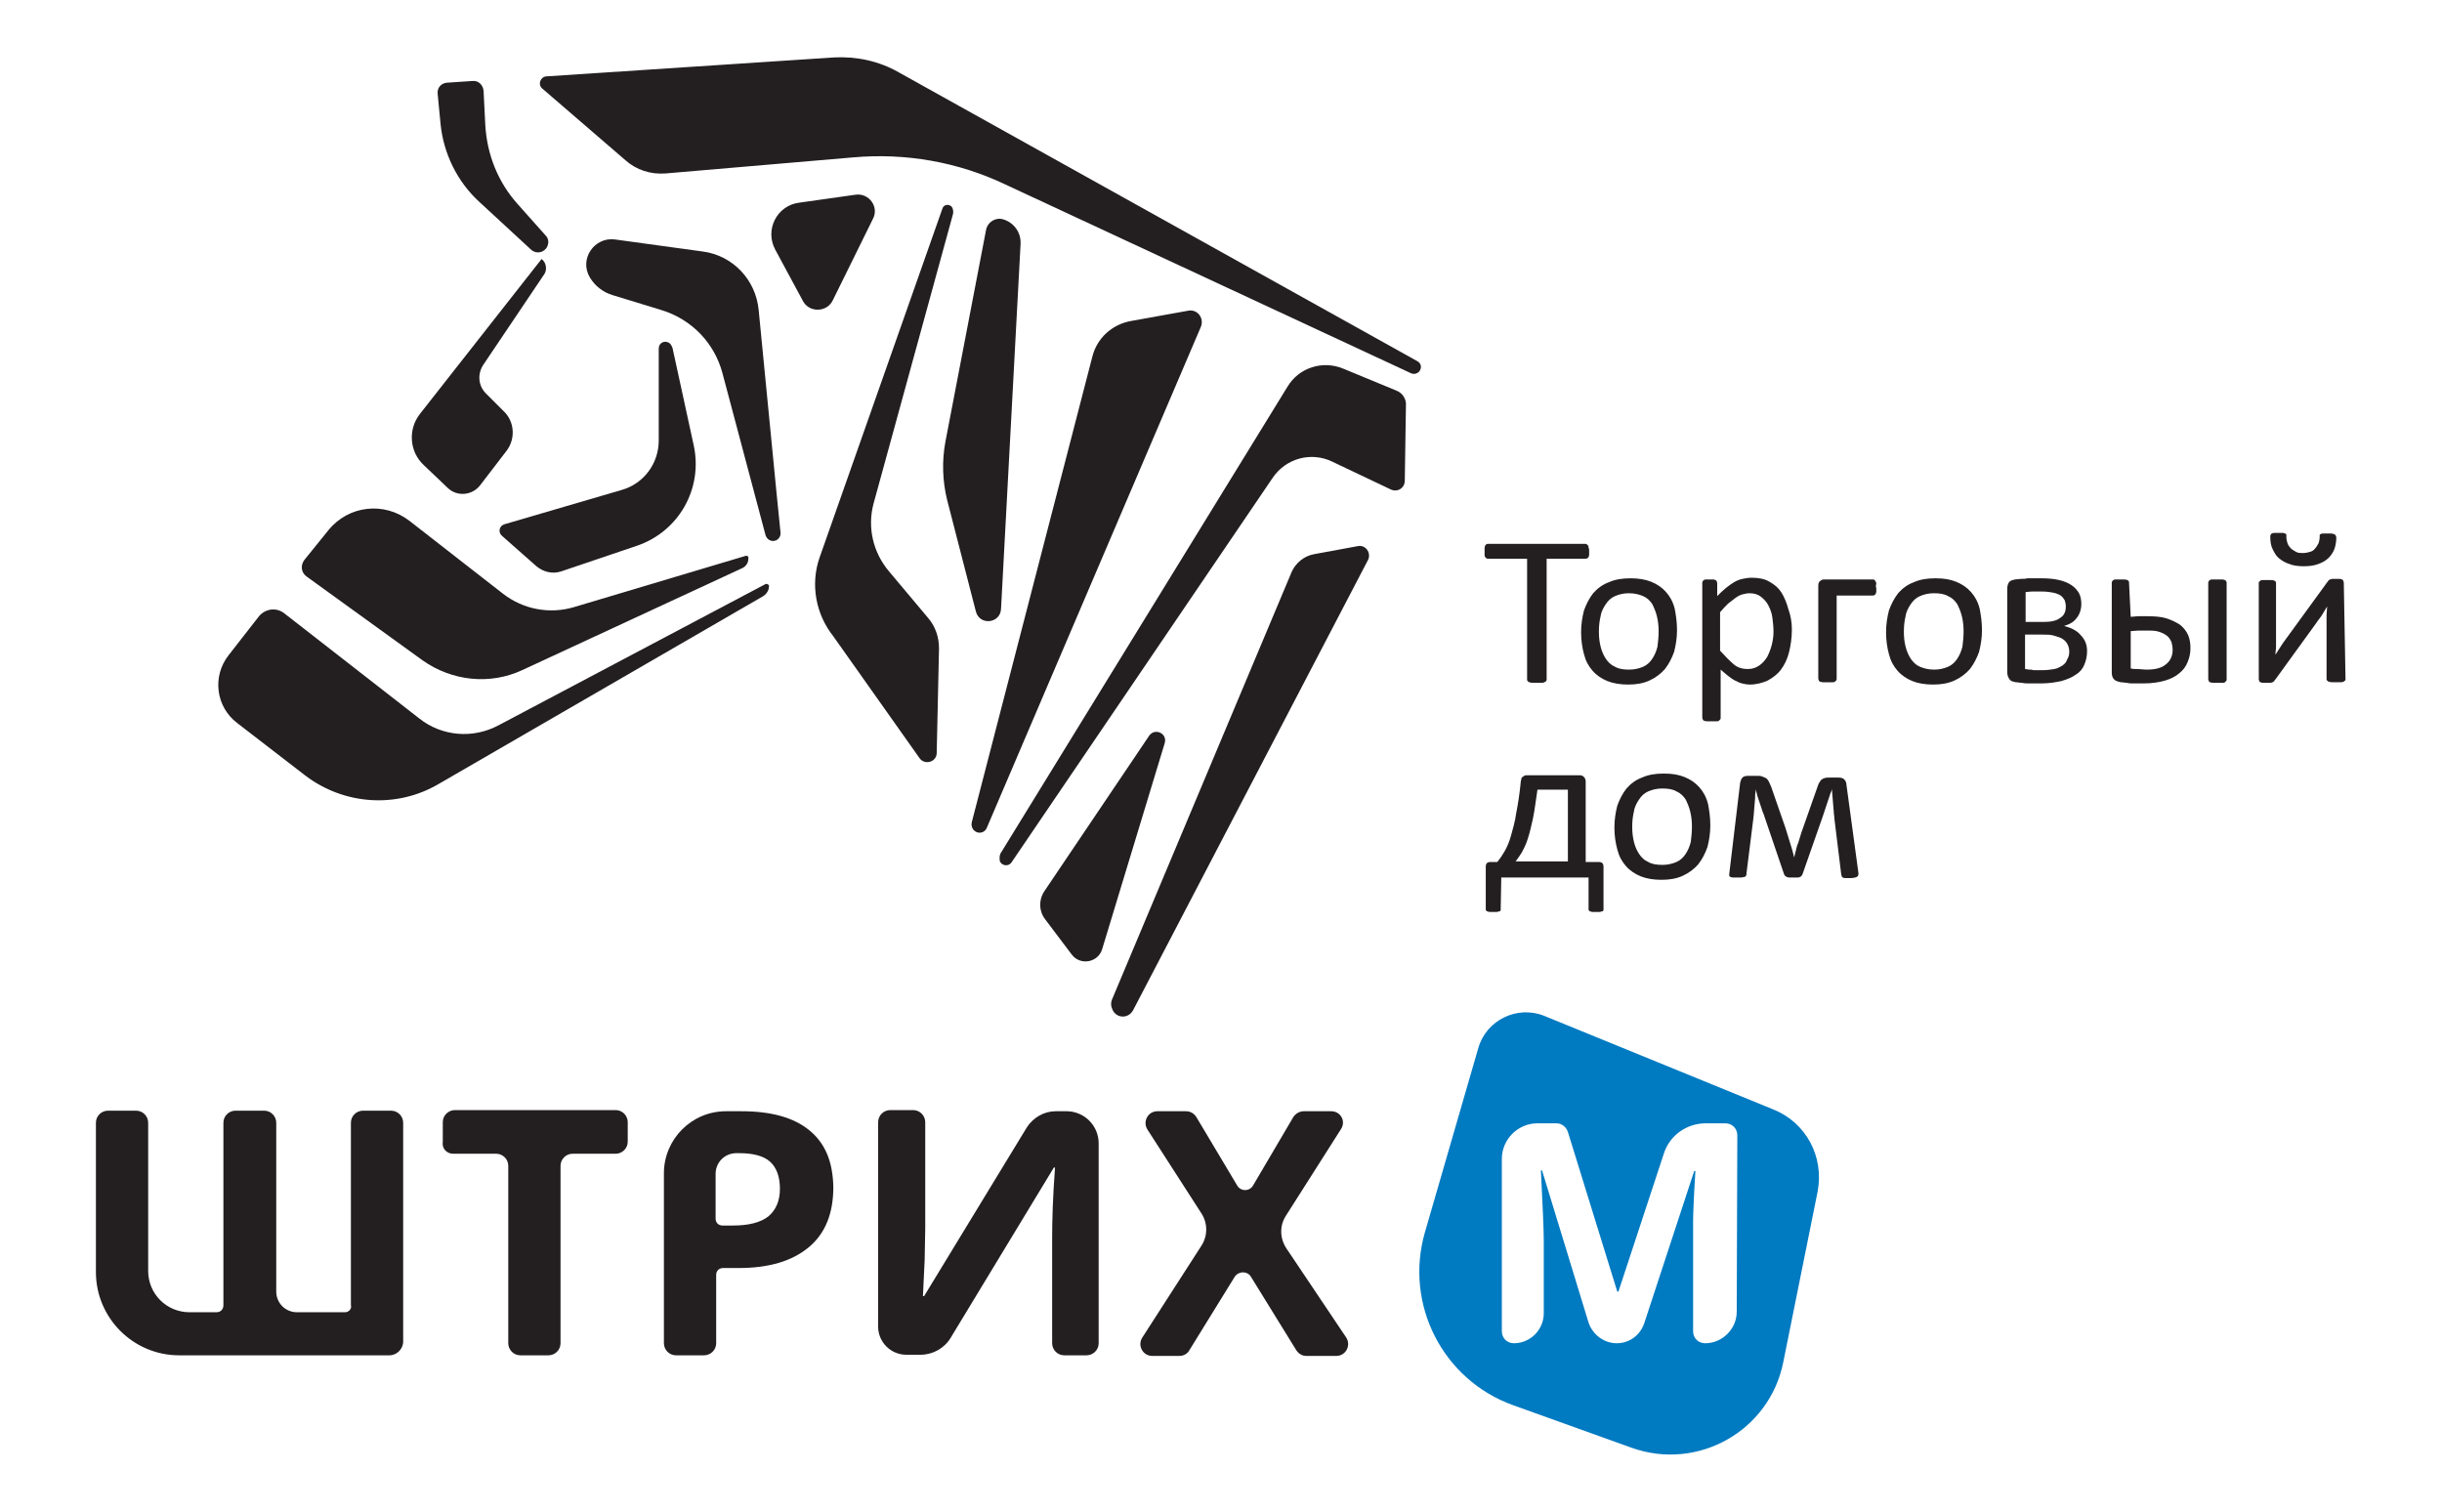 <?xml version="1.0" encoding="UTF-8"?> <!-- Generator: Adobe Illustrator 26.2.1, SVG Export Plug-In . SVG Version: 6.00 Build 0) --> <svg xmlns="http://www.w3.org/2000/svg" xmlns:xlink="http://www.w3.org/1999/xlink" id="a" x="0px" y="0px" viewBox="0 0 425.2 263.2" style="enable-background:new 0 0 425.2 263.2;" xml:space="preserve"> <style type="text/css"> .st0{fill:#231F20;} .st1{fill-rule:evenodd;clip-rule:evenodd;fill:#231F20;} .st2{fill:#007AC1;} .st3{fill:none;} </style> <g> <path class="st0" d="M60.1,228.5h-8.4c-2,0-3.6-1.6-3.6-3.6v-29.4c0-1.1-0.9-2.1-2.1-2.1h-5c-1.1,0-2.1,0.9-2.1,2.1v31.8 c0,0.7-0.5,1.2-1.2,1.2H33c-4,0-7.2-3.2-7.2-7.2v-25.8c0-1.1-0.9-2.1-2.1-2.1h-4.9c-1.1,0-2.1,0.9-2.1,2.1v26 c0,8,6.5,14.5,14.5,14.5h36.6c1.3,0,2.4-1.1,2.4-2.4v-38.1c0-1.1-0.9-2.1-2.1-2.1h-4.9c-1.1,0-2.1,0.9-2.1,2.1v31.8 C61.3,227.9,60.7,228.5,60.1,228.5L60.1,228.5z"></path> <path class="st0" d="M78.9,200.9h7.5c1.1,0,2.1,0.9,2.1,2.1v30.9c0,1.1,0.9,2.1,2.1,2.1h4.9c1.1,0,2.1-0.9,2.1-2.1V203 c0-1.1,0.9-2.1,2.1-2.1h7.5c1.1,0,2.1-0.9,2.1-2.1v-3.4c0-1.1-0.9-2.1-2.1-2.1h-28c-1.1,0-2.1,0.9-2.1,2.1v3.4 C76.9,200,77.8,200.9,78.9,200.9L78.9,200.9z"></path> <path class="st0" d="M140.9,196.8c-2.7-2.2-6.6-3.3-11.8-3.3h-2.7c-6,0-10.8,4.9-10.8,10.8v29.6c0,1.1,0.9,2.1,2.1,2.1h4.9 c1.1,0,2.1-0.9,2.1-2.1V222c0-0.7,0.5-1.2,1.2-1.2h2.7c5.3,0,9.3-1.2,12.2-3.6c2.9-2.4,4.3-5.9,4.3-10.5 C145,202.1,143.6,199,140.9,196.8L140.9,196.8z M133.8,211.8c-1.4,1.1-3.5,1.6-6.2,1.6h-1.8c-0.7,0-1.2-0.5-1.2-1.2v-7.8 c0-2,1.6-3.6,3.6-3.6h0.5c2.5,0,4.3,0.5,5.4,1.5c1.1,1,1.7,2.6,1.7,4.7S135.1,210.7,133.8,211.8L133.8,211.8z"></path> <path class="st0" d="M160.9,225.7h-0.2l0.3-6.3l0.1-5.5v-18.5c0-1.1-0.9-2.1-2.1-2.1h-4c-1.1,0-2.1,0.9-2.1,2.1V231 c0,2.7,2.2,4.9,4.9,4.9h2.5c2.1,0,4.1-1.1,5.2-2.9l18-29.7h0.2c-0.4,5.4-0.5,9.4-0.5,12.2v18.4c0,1.1,0.9,2.1,2.1,2.1h3.9 c1.1,0,2.1-0.9,2.1-2.1v-34.8c0-3.1-2.5-5.6-5.6-5.6h-1.9c-2,0-3.9,1.1-5,2.8L160.9,225.7L160.9,225.7z"></path> <path class="st0" d="M223.9,211.7l9.6-15.1c0.9-1.4-0.1-3.1-1.7-3.1h-4.8c-0.7,0-1.4,0.4-1.8,1l-7,11.9c-0.6,1.1-2.2,1.1-2.8,0 l-7.1-11.9c-0.4-0.6-1-1-1.8-1h-5c-1.6,0-2.6,1.8-1.7,3.2l9.4,14.6c1.1,1.7,1.1,3.9,0,5.6l-10.3,16c-0.9,1.4,0.1,3.2,1.7,3.2h4.8 c0.7,0,1.4-0.4,1.7-1l7.9-12.8c0.7-1,2.2-1,2.8,0l7.9,12.8c0.4,0.6,1,1,1.7,1h5.3c1.6,0,2.6-1.8,1.7-3.2l-10.4-15.5 C222.8,215.6,222.8,213.4,223.9,211.7L223.9,211.7z"></path> <g> <path class="st1" d="M133.3,101.7l-46.5,24.6c-4.5,2.4-9.9,1.9-13.8-1.2l-23.5-18.3c-1.4-1.1-3.3-0.8-4.4,0.5l-5.3,6.8 c-2.9,3.7-2.2,9,1.5,11.8l11.8,9.1c6.8,5.2,16,5.8,23.3,1.5l56.5-32.7c0.6-0.4,1-1,1-1.8l0,0C133.9,101.8,133.5,101.6,133.3,101.7 L133.3,101.7z"></path> <path class="st1" d="M129.8,96.8l-29.8,8.9c-4.3,1.3-8.9,0.4-12.4-2.3L71.3,90.7c-4.4-3.4-10.6-2.7-14.1,1.6L53,97.5 c-0.7,0.9-0.6,2.2,0.4,2.9L73.6,115c5.1,3.6,11.7,4.3,17.3,1.7l38.4-17.8c0.6-0.3,1-0.9,1-1.6l0,0 C130.4,96.9,130.1,96.7,129.8,96.8L129.8,96.8z"></path> <path class="st1" d="M116.3,59.6L116.3,59.6c-0.8-0.3-1.6,0.2-1.6,1.1v16c0,4-2.6,7.5-6.4,8.6l-20.5,6c-0.9,0.3-1.1,1.4-0.4,2 l6,5.3c1.2,1,2.8,1.4,4.3,0.9l13.3-4.5c7.2-2.5,11.4-9.9,9.8-17.4l-3.7-17C116.9,60,116.6,59.7,116.3,59.6L116.3,59.6z"></path> <path class="st1" d="M94.3,45.1L94.3,45.1l-21.2,27c-2.1,2.7-1.8,6.6,0.7,8.9l4.2,4c1.6,1.5,4.2,1.3,5.6-0.5l4.6-6 c1.6-2.1,1.4-5.1-0.5-6.9l-3.1-3.1c-1.3-1.3-1.5-3.3-0.5-4.9l10.7-15.9C95.3,46.9,95.1,45.7,94.3,45.1L94.3,45.1z"></path> <path class="st1" d="M145.2,10l-50.1,3.3c-1,0.1-1.5,1.4-0.7,2.1l14.5,12.5c1.9,1.7,4.4,2.5,7,2.3l32.7-2.8 c9.1-0.8,18.2,0.8,26.4,4.7l70.7,32.9c0.5,0.2,1,0.1,1.4-0.3l0,0c0.5-0.6,0.4-1.4-0.3-1.8l-90.3-50.3C153,10.6,149.1,9.8,145.2,10 L145.2,10z"></path> <path class="st1" d="M152.1,87.7l13.8-50.3c0.1-0.3,0.1-0.7,0-1l0,0c-0.2-0.9-1.5-1-1.8-0.1l-21.4,60.8c-1.6,4.6-0.7,9.8,2.4,13.7 l15,21.2c0.9,1.3,3,0.7,3-0.9l0.4-18.2c0-1.9-0.6-3.8-1.9-5.3l-6.8-8.1C152,96.2,151,91.8,152.1,87.7L152.1,87.7z"></path> <path class="st1" d="M122.4,43.8l-15.3-2.1c-3.6-0.5-6.3,3.4-4.4,6.6l0,0c0.9,1.5,2.3,2.6,4,3.1l8.5,2.6c5.2,1.6,9.2,5.7,10.6,11 l7.5,28.2c0.2,0.6,0.7,1,1.3,1h0c0.8,0,1.4-0.7,1.3-1.5c-0.6-5.7-2.6-26.6-3.8-38.7C131.6,48.7,127.6,44.5,122.4,43.8L122.4,43.8z "></path> <path class="st1" d="M77.8,14.4l4.5-0.3c1-0.1,1.8,0.7,1.9,1.7l0.3,6c0.3,5.1,2.2,9.9,5.6,13.7L95,41c0.5,0.5,0.6,1.2,0.3,1.9l0,0 c-0.5,1.1-1.9,1.4-2.8,0.6l-9.1-8.4c-3.8-3.5-6.2-8.4-6.7-13.6l-0.5-5.2C76.1,15.3,76.8,14.5,77.8,14.4L77.8,14.4z"></path> <path class="st1" d="M139.1,35.3l9.9-1.4c2.3-0.3,4.1,2.1,3,4.2l-7,14.2c-1,2.1-4.1,2.2-5.2,0.1l-4.8-8.9 C133.1,40,135.3,35.8,139.1,35.3L139.1,35.3z"></path> <path class="st1" d="M174.4,148.3l49.8-81c2-3.3,6.1-4.6,9.7-3.1l9.2,3.8c1.1,0.4,1.8,1.5,1.7,2.6l-0.2,13.1 c0,1.3-1.3,2.1-2.5,1.5l-10.1-4.8c-3.7-1.8-8.1-0.6-10.4,2.8l-45.5,67c-0.5,0.7-1.6,0.6-2-0.2l0,0 C174,149.5,174,148.8,174.4,148.3L174.4,148.3z"></path> <path class="st1" d="M169.5,144.5L169.5,144.5c-0.3-0.4-0.4-0.8-0.3-1.3l21-81.1c0.8-3.2,3.4-5.6,6.7-6.2l10-1.8 c1.6-0.3,2.8,1.3,2.2,2.8l-37.3,87.3C171.4,145.1,170.2,145.3,169.5,144.5L169.5,144.5z"></path> <path class="st1" d="M169.9,106.4l-5-19.4c-0.8-3.3-0.9-6.7-0.3-10l7.1-37c0.3-1.4,1.7-2.2,3-1.8l0,0c1.9,0.6,3.1,2.3,3,4.3 l-3.4,63.5C174.2,108.6,170.5,109,169.9,106.4z"></path> <path class="st1" d="M197.3,175.9l40.9-78.4c0.6-1.2-0.4-2.7-1.8-2.4l-7.6,1.4c-1.7,0.3-3.2,1.5-3.9,3.1l-31.3,74.5 c-0.2,0.5-0.2,1.1,0.1,1.7l0,0C194.4,177.4,196.5,177.4,197.3,175.9z"></path> <path class="st1" d="M182,160.1l4.6,6.1c1.5,2,4.6,1.4,5.3-0.9l10.9-35.9c0.5-1.7-1.7-2.7-2.7-1.3l-18.2,27 C180.8,156.7,180.9,158.7,182,160.1L182,160.1z"></path> </g> <g> <path class="st0" d="M276.7,96c0,0.2,0,0.4,0,0.6c0,0.2-0.1,0.3-0.1,0.4c-0.1,0.1-0.1,0.2-0.2,0.2s-0.2,0.1-0.3,0.1h-6.8v21 c0,0.1,0,0.2-0.1,0.3c-0.1,0.1-0.1,0.1-0.3,0.2s-0.3,0.1-0.5,0.1c-0.2,0-0.5,0-0.8,0s-0.6,0-0.8,0s-0.4-0.1-0.5-0.1 s-0.2-0.1-0.3-0.2c-0.1-0.1-0.1-0.2-0.1-0.3v-21h-6.8c-0.1,0-0.2,0-0.3-0.1c-0.1-0.1-0.1-0.1-0.2-0.2c-0.1-0.1-0.1-0.2-0.1-0.4 c0-0.2,0-0.4,0-0.6s0-0.4,0-0.6c0-0.2,0.1-0.3,0.1-0.4c0.1-0.1,0.1-0.2,0.2-0.2c0.1-0.1,0.2-0.1,0.3-0.1H276c0.1,0,0.2,0,0.3,0.1 c0.1,0.1,0.2,0.1,0.2,0.2c0.1,0.1,0.1,0.3,0.1,0.4C276.7,95.5,276.7,95.7,276.7,96z"></path> <path class="st0" d="M292,109.7c0,1.4-0.2,2.6-0.5,3.8c-0.4,1.1-0.9,2.1-1.6,3c-0.7,0.8-1.6,1.5-2.7,2c-1.1,0.5-2.3,0.7-3.7,0.7 c-1.4,0-2.6-0.2-3.6-0.6c-1-0.4-1.9-1-2.6-1.8s-1.2-1.7-1.5-2.9c-0.3-1.1-0.5-2.4-0.5-3.8s0.2-2.6,0.5-3.8c0.4-1.1,0.9-2.1,1.6-3 c0.7-0.8,1.6-1.5,2.7-1.9c1.1-0.5,2.3-0.7,3.8-0.7c1.4,0,2.6,0.2,3.6,0.6c1,0.4,1.9,1,2.6,1.8c0.7,0.8,1.2,1.7,1.5,2.9 C291.8,107,292,108.3,292,109.7z M288.8,109.9c0-0.9-0.1-1.8-0.3-2.6c-0.2-0.8-0.5-1.5-0.8-2.1c-0.4-0.6-0.9-1.1-1.6-1.4 s-1.5-0.5-2.5-0.5c-0.9,0-1.7,0.2-2.4,0.5c-0.7,0.3-1.2,0.8-1.6,1.4c-0.4,0.6-0.8,1.3-0.9,2.1c-0.2,0.8-0.3,1.7-0.3,2.7 s0.1,1.8,0.3,2.6c0.2,0.8,0.5,1.5,0.9,2.1c0.4,0.6,0.9,1.1,1.6,1.4c0.7,0.4,1.5,0.5,2.5,0.5c0.9,0,1.7-0.2,2.4-0.5 c0.7-0.3,1.2-0.8,1.6-1.4c0.4-0.6,0.7-1.3,0.9-2.1C288.7,111.8,288.8,110.9,288.8,109.9L288.8,109.9z"></path> <path class="st0" d="M312,109.6c0,1.5-0.2,2.8-0.5,4c-0.3,1.2-0.8,2.2-1.4,3c-0.6,0.8-1.4,1.4-2.3,1.9c-0.9,0.4-2,0.7-3.1,0.7 c-0.5,0-1-0.1-1.4-0.2c-0.4-0.1-0.8-0.3-1.2-0.5c-0.4-0.2-0.8-0.5-1.2-0.8c-0.4-0.3-0.8-0.7-1.3-1.1v8.4c0,0.1,0,0.2-0.1,0.3 c-0.1,0.1-0.1,0.1-0.2,0.2c-0.1,0.1-0.3,0.1-0.5,0.1c-0.2,0-0.5,0-0.8,0c-0.3,0-0.6,0-0.8,0c-0.2,0-0.4-0.1-0.5-0.1 c-0.1-0.1-0.2-0.1-0.2-0.2c0-0.1-0.1-0.2-0.1-0.3v-23.5c0-0.1,0-0.2,0.1-0.3c0-0.1,0.1-0.1,0.2-0.2c0.1-0.1,0.3-0.1,0.4-0.1 c0.2,0,0.4,0,0.6,0s0.5,0,0.6,0c0.2,0,0.3,0.1,0.4,0.1c0.1,0.1,0.2,0.1,0.2,0.2c0,0.1,0.1,0.2,0.1,0.3v2.3c0.5-0.5,1-1,1.5-1.4 c0.5-0.4,0.9-0.7,1.4-1c0.5-0.3,1-0.5,1.5-0.6c0.5-0.1,1-0.2,1.6-0.2c1.2,0,2.3,0.2,3.1,0.7c0.9,0.5,1.6,1.1,2.1,1.9 c0.5,0.8,0.9,1.8,1.2,2.9C311.8,107.2,312,108.4,312,109.6L312,109.6z M308.8,110c0-0.9-0.1-1.7-0.2-2.5c-0.1-0.8-0.4-1.5-0.7-2.1 c-0.3-0.6-0.8-1.1-1.3-1.5c-0.5-0.4-1.2-0.6-2-0.6c-0.4,0-0.8,0.1-1.2,0.2c-0.4,0.1-0.8,0.3-1.2,0.6c-0.4,0.3-0.8,0.6-1.3,1 c-0.4,0.4-0.9,0.9-1.4,1.5v6.7c0.9,1,1.7,1.8,2.4,2.4s1.6,0.8,2.4,0.8c0.8,0,1.4-0.2,2-0.6c0.6-0.4,1-0.9,1.4-1.5 c0.3-0.6,0.6-1.3,0.8-2.1C308.7,111.5,308.8,110.8,308.8,110L308.8,110z"></path> <path class="st0" d="M326.7,102.4c0,0.3,0,0.5,0,0.6c0,0.2-0.1,0.3-0.1,0.4c-0.1,0.1-0.1,0.2-0.2,0.2c-0.1,0.1-0.2,0.1-0.3,0.1 h-6.3v14.5c0,0.1,0,0.2-0.1,0.3c-0.1,0.1-0.1,0.1-0.2,0.2c-0.1,0.1-0.3,0.1-0.5,0.1s-0.5,0-0.8,0s-0.6,0-0.8,0 c-0.2,0-0.4-0.1-0.5-0.1c-0.1-0.1-0.2-0.1-0.2-0.2c0-0.1-0.1-0.2-0.1-0.3v-16.2c0-0.4,0.1-0.7,0.3-0.8c0.2-0.2,0.4-0.3,0.7-0.3 h8.5c0.1,0,0.2,0,0.3,0.1s0.1,0.1,0.2,0.3c0.1,0.1,0.1,0.3,0.1,0.4C326.6,101.9,326.6,102.1,326.7,102.4L326.7,102.4z"></path> <path class="st0" d="M345.1,109.7c0,1.4-0.2,2.6-0.5,3.8c-0.4,1.1-0.9,2.1-1.6,3c-0.7,0.8-1.6,1.5-2.7,2c-1.1,0.5-2.3,0.7-3.7,0.7 s-2.6-0.2-3.6-0.6c-1-0.4-1.9-1-2.6-1.8c-0.7-0.8-1.2-1.7-1.5-2.9c-0.3-1.1-0.5-2.4-0.5-3.8s0.2-2.6,0.5-3.8 c0.4-1.1,0.9-2.1,1.6-3c0.7-0.8,1.6-1.5,2.7-1.9c1.1-0.5,2.3-0.7,3.8-0.7s2.6,0.2,3.6,0.6c1,0.4,1.9,1,2.6,1.8 c0.7,0.8,1.2,1.7,1.5,2.9C344.9,107,345.1,108.3,345.1,109.7z M341.9,109.9c0-0.9-0.1-1.8-0.3-2.6c-0.2-0.8-0.5-1.5-0.8-2.1 c-0.4-0.6-0.9-1.1-1.6-1.4c-0.7-0.4-1.5-0.5-2.5-0.5c-0.9,0-1.7,0.2-2.4,0.5c-0.7,0.3-1.2,0.8-1.6,1.4c-0.4,0.6-0.8,1.3-0.9,2.1 c-0.2,0.8-0.3,1.7-0.3,2.7s0.1,1.8,0.3,2.6s0.5,1.5,0.9,2.1s0.9,1.1,1.6,1.4s1.5,0.5,2.5,0.5c0.9,0,1.7-0.2,2.4-0.5 c0.7-0.3,1.2-0.8,1.6-1.4c0.4-0.6,0.7-1.3,0.9-2.1C341.8,111.8,341.9,110.9,341.9,109.9L341.9,109.9z"></path> <path class="st0" d="M363.4,113.4c0,0.9-0.2,1.7-0.5,2.4c-0.3,0.7-0.8,1.3-1.5,1.7c-0.7,0.5-1.5,0.8-2.5,1.1 c-1,0.2-2.1,0.4-3.4,0.4c-0.4,0-0.8,0-1.2,0s-0.8,0-1.1,0c-0.4,0-0.7,0-1.1-0.1c-0.4,0-0.7-0.1-1.1-0.1c-0.5-0.1-0.9-0.2-1.1-0.5 s-0.4-0.7-0.4-1.2v-14.5c0-0.5,0.1-0.9,0.3-1.2c0.2-0.3,0.6-0.4,1.1-0.5c0.3,0,0.7-0.1,1-0.1c0.4,0,0.8,0,1.1-0.1 c0.4,0,0.8,0,1.2,0c0.4,0,0.8,0,1.2,0c1.2,0,2.3,0.1,3.1,0.3c0.9,0.2,1.6,0.5,2.2,0.9c0.6,0.4,1,0.9,1.3,1.4 c0.3,0.6,0.4,1.2,0.4,1.9c0,0.9-0.3,1.8-0.8,2.4c-0.5,0.7-1.2,1.1-2.2,1.4c1.2,0.3,2.2,0.8,2.8,1.5 C363.1,111.4,363.4,112.3,363.4,113.4L363.4,113.4z M359.7,105.6c0-0.4-0.1-0.8-0.2-1.1c-0.2-0.3-0.4-0.6-0.7-0.8 s-0.8-0.4-1.3-0.5c-0.5-0.1-1.2-0.2-2-0.2c-0.6,0-1.1,0-1.6,0c-0.5,0-0.9,0.1-1.2,0.1v5.2h3.1c1.3,0,2.3-0.2,2.9-0.7 C359.4,107.2,359.7,106.5,359.7,105.6L359.7,105.6z M360.3,113.5c0-0.5-0.1-0.9-0.3-1.3c-0.2-0.4-0.5-0.7-0.8-0.9 c-0.4-0.3-0.9-0.4-1.5-0.6s-1.3-0.2-2.1-0.2h-3v6c0.2,0,0.5,0.1,0.7,0.1c0.3,0,0.5,0,0.8,0.1c0.3,0,0.5,0,0.8,0c0.3,0,0.5,0,0.7,0 c0.8,0,1.5-0.1,2.1-0.2c0.6-0.1,1-0.4,1.4-0.6c0.4-0.3,0.7-0.6,0.8-1C360.2,114.4,360.3,114,360.3,113.5L360.3,113.5z"></path> <path class="st0" d="M371,107.4c0.5,0,0.9-0.1,1.4-0.1c0.5,0,1,0,1.5,0c1.3,0,2.5,0.1,3.4,0.4c0.9,0.3,1.7,0.7,2.3,1.1 c0.6,0.5,1.1,1.1,1.4,1.8c0.3,0.7,0.4,1.5,0.4,2.3c0,0.9-0.2,1.7-0.5,2.4c-0.3,0.8-0.8,1.4-1.4,1.9c-0.7,0.6-1.5,1-2.5,1.3 c-1,0.3-2.3,0.5-3.7,0.5c-0.3,0-0.7,0-1,0c-0.3,0-0.7,0-1,0c-0.3,0-0.6,0-1-0.1c-0.3,0-0.6-0.1-1-0.1c-0.5-0.1-0.9-0.2-1.2-0.5 c-0.3-0.3-0.4-0.7-0.4-1.2v-15.6c0-0.1,0-0.2,0.1-0.3c0-0.1,0.1-0.1,0.2-0.2c0.1-0.1,0.3-0.1,0.5-0.1s0.4,0,0.7,0 c0.6,0,1,0,1.2,0.1c0.2,0.1,0.3,0.2,0.3,0.4L371,107.4L371,107.4z M378.3,113.2c0-0.5-0.1-1-0.2-1.4c-0.2-0.4-0.4-0.8-0.8-1.1 c-0.4-0.3-0.8-0.5-1.4-0.7c-0.6-0.2-1.3-0.2-2.2-0.2c-0.5,0-1,0-1.4,0c-0.4,0-0.9,0.1-1.3,0.1v6.5c0.4,0.1,0.9,0.1,1.3,0.1 c0.4,0,0.9,0.1,1.5,0.1c1.5,0,2.6-0.3,3.3-0.9C377.9,115.1,378.3,114.2,378.3,113.2L378.3,113.2z M387.7,118.3 c0,0.1,0,0.2-0.1,0.3c-0.1,0.1-0.1,0.1-0.2,0.2c-0.1,0.1-0.3,0.1-0.5,0.1c-0.2,0-0.5,0-0.8,0s-0.6,0-0.8,0c-0.2,0-0.4-0.1-0.5-0.1 c-0.1-0.1-0.2-0.1-0.2-0.2c0-0.1-0.1-0.2-0.1-0.3v-16.8c0-0.1,0-0.2,0.1-0.3c0-0.1,0.1-0.1,0.2-0.2c0.1-0.1,0.3-0.1,0.5-0.1 c0.2,0,0.5,0,0.8,0s0.6,0,0.8,0c0.2,0,0.4,0.1,0.5,0.1c0.1,0.1,0.2,0.1,0.2,0.2c0.1,0.1,0.1,0.2,0.1,0.3V118.3z"></path> <path class="st0" d="M408.4,118.3c0,0.1,0,0.2-0.1,0.2c-0.1,0.1-0.1,0.1-0.2,0.2c-0.1,0-0.3,0.1-0.5,0.1c-0.2,0-0.5,0-0.8,0 s-0.6,0-0.8,0c-0.2,0-0.4-0.1-0.5-0.1c-0.1,0-0.2-0.1-0.3-0.2c-0.1-0.1-0.1-0.2-0.1-0.2v-9.7c0-0.5,0-1,0-1.5c0-0.5,0.1-1,0.1-1.5 c-0.3,0.5-0.6,1-0.9,1.5c-0.3,0.5-0.7,0.9-1,1.4l-7.1,9.8c-0.1,0.1-0.2,0.2-0.2,0.3c-0.1,0.1-0.2,0.1-0.3,0.2 c-0.1,0-0.2,0.1-0.4,0.1c-0.2,0-0.4,0-0.6,0c-0.3,0-0.5,0-0.7,0c-0.2,0-0.3-0.1-0.4-0.1c-0.1,0-0.2-0.1-0.2-0.2 c0-0.1-0.1-0.2-0.1-0.2v-16.9c0-0.1,0-0.2,0.1-0.2c0-0.1,0.1-0.1,0.2-0.2c0.1-0.1,0.3-0.1,0.5-0.1c0.2,0,0.4,0,0.7,0 c0.6,0,1,0,1.2,0.1s0.3,0.2,0.3,0.4v9.7c0,0.5,0,1,0,1.4c0,0.5-0.1,0.9-0.1,1.4c0.3-0.5,0.6-0.9,0.9-1.4c0.3-0.5,0.6-0.9,0.9-1.3 l7.2-9.9c0.1-0.1,0.2-0.2,0.2-0.3c0.1-0.1,0.2-0.1,0.3-0.2c0.1,0,0.3-0.1,0.4-0.1c0.2,0,0.4,0,0.6,0c0.3,0,0.5,0,0.7,0 c0.2,0,0.3,0.1,0.4,0.1c0.1,0.1,0.2,0.1,0.2,0.2c0,0.1,0.1,0.2,0.1,0.3L408.4,118.3L408.4,118.3z M406.8,93.5c0,0.7-0.1,1.4-0.3,2 c-0.2,0.6-0.6,1.2-1,1.6c-0.5,0.5-1,0.8-1.8,1.1s-1.6,0.4-2.6,0.4c-0.9,0-1.8-0.1-2.5-0.4c-0.7-0.2-1.3-0.6-1.8-1 c-0.5-0.4-0.8-1-1.1-1.6s-0.4-1.3-0.4-2.2c0-0.1,0-0.2,0.1-0.3c0-0.1,0.1-0.2,0.2-0.2c0.1-0.1,0.3-0.1,0.5-0.1c0.2,0,0.4,0,0.7,0 c0.3,0,0.5,0,0.7,0c0.2,0,0.3,0.1,0.4,0.1c0.1,0.1,0.2,0.1,0.2,0.2c0,0.1,0,0.2,0,0.4c0,0.4,0.1,0.8,0.2,1.1 c0.1,0.3,0.3,0.6,0.6,0.9c0.3,0.3,0.6,0.4,0.9,0.6s0.8,0.2,1.2,0.2s0.9-0.1,1.2-0.2c0.4-0.1,0.7-0.3,0.9-0.6 c0.3-0.3,0.4-0.6,0.6-0.9c0.1-0.3,0.2-0.7,0.2-1.1c0-0.1,0-0.2,0-0.3c0-0.1,0.1-0.2,0.2-0.2c0.1-0.1,0.2-0.1,0.4-0.1 c0.2,0,0.4,0,0.7,0c0.3,0,0.5,0,0.7,0c0.2,0,0.4,0.1,0.5,0.1c0.1,0.1,0.2,0.1,0.3,0.2C406.7,93.3,406.7,93.4,406.8,93.5 L406.8,93.5z"></path> <path class="st0" d="M261.3,158.4c0,0.1,0,0.2-0.1,0.2c0,0.1-0.1,0.1-0.2,0.1c-0.1,0-0.2,0.1-0.4,0.1c-0.2,0-0.4,0-0.6,0 c-0.3,0-0.5,0-0.6,0c-0.2,0-0.3-0.1-0.4-0.1c-0.1,0-0.2-0.1-0.2-0.1c0-0.1-0.1-0.1-0.1-0.2v-7.5c0-0.3,0.1-0.5,0.2-0.6 c0.1-0.1,0.3-0.2,0.6-0.2h1.2c0.5-0.6,0.9-1.2,1.3-1.9s0.8-1.6,1.1-2.7c0.3-1.1,0.7-2.4,0.9-3.9c0.3-1.5,0.6-3.4,0.8-5.5 c0-0.2,0.1-0.3,0.1-0.5c0-0.1,0.1-0.3,0.2-0.3c0.1-0.1,0.2-0.1,0.3-0.2c0.1-0.1,0.2-0.1,0.4-0.1h9.3c0.3,0,0.5,0.1,0.7,0.3 s0.3,0.5,0.3,0.8v14h2.3c0.3,0,0.5,0.1,0.6,0.2c0.1,0.1,0.2,0.3,0.2,0.6v7.5c0,0.1,0,0.2-0.1,0.2c0,0.1-0.1,0.1-0.2,0.1 c-0.1,0-0.2,0.1-0.4,0.1c-0.2,0-0.4,0-0.6,0c-0.3,0-0.5,0-0.6,0c-0.2,0-0.3-0.1-0.4-0.1c-0.1,0-0.2-0.1-0.2-0.1 c0-0.1-0.1-0.1-0.1-0.2v-5.6h-15.2L261.3,158.4L261.3,158.4z M273,137.5h-5.3c-0.3,2-0.5,3.7-0.8,5.1c-0.3,1.4-0.6,2.6-0.9,3.5 c-0.3,1-0.7,1.7-1,2.3c-0.4,0.6-0.7,1.1-1.1,1.6h9.1L273,137.5L273,137.5z"></path> <path class="st0" d="M297.8,143.7c0,1.4-0.2,2.6-0.5,3.8c-0.4,1.1-0.9,2.1-1.6,3c-0.7,0.8-1.6,1.5-2.7,2c-1.1,0.5-2.3,0.7-3.7,0.7 c-1.4,0-2.6-0.2-3.6-0.6c-1-0.4-1.9-1-2.6-1.8c-0.7-0.8-1.2-1.7-1.5-2.9c-0.3-1.1-0.5-2.4-0.5-3.8c0-1.4,0.2-2.6,0.5-3.8 c0.4-1.1,0.9-2.1,1.6-3c0.7-0.8,1.6-1.5,2.7-1.9c1.1-0.5,2.3-0.7,3.8-0.7s2.6,0.2,3.6,0.6c1,0.4,1.9,1,2.6,1.8s1.2,1.7,1.5,2.9 C297.6,141,297.8,142.3,297.8,143.7L297.8,143.7z M294.6,143.9c0-0.9-0.1-1.8-0.3-2.6c-0.2-0.8-0.5-1.5-0.8-2.1 c-0.4-0.6-0.9-1.1-1.6-1.4c-0.7-0.4-1.5-0.5-2.5-0.5c-0.9,0-1.7,0.2-2.4,0.5c-0.7,0.3-1.2,0.8-1.6,1.4s-0.8,1.3-0.9,2.1 c-0.2,0.8-0.3,1.7-0.3,2.7c0,0.9,0.1,1.8,0.3,2.6s0.5,1.5,0.9,2.1c0.4,0.6,0.9,1.1,1.6,1.4c0.7,0.4,1.5,0.5,2.5,0.5 c0.9,0,1.7-0.2,2.4-0.5s1.2-0.8,1.6-1.4c0.4-0.6,0.7-1.3,0.9-2.1C294.5,145.8,294.6,144.9,294.6,143.9L294.6,143.9z"></path> <path class="st0" d="M323.6,152.1c0,0.3-0.1,0.5-0.3,0.6c-0.2,0.1-0.6,0.2-1.1,0.2c-0.3,0-0.6,0-0.8,0c-0.2,0-0.4,0-0.5-0.1 c-0.1,0-0.2-0.1-0.2-0.2c0-0.1-0.1-0.2-0.1-0.3l-1.2-9.8c0-0.4-0.1-0.7-0.1-1.1c0-0.4-0.1-0.8-0.1-1.2c0-0.4-0.1-0.8-0.1-1.2 c0-0.4-0.1-0.8-0.1-1.2v-0.4c-0.1,0.4-0.3,0.7-0.4,1.1c-0.1,0.4-0.3,0.8-0.4,1.2s-0.3,0.8-0.4,1.2c-0.1,0.4-0.3,0.8-0.4,1.2 l-3.5,10c-0.1,0.2-0.1,0.3-0.2,0.4c-0.1,0.1-0.2,0.2-0.3,0.2c-0.1,0.1-0.3,0.1-0.5,0.1c-0.2,0-0.4,0-0.7,0c-0.3,0-0.5,0-0.7,0 c-0.2,0-0.3-0.1-0.4-0.1c-0.1-0.1-0.2-0.1-0.3-0.2c-0.1-0.1-0.1-0.2-0.2-0.4l-3.4-10c-0.1-0.4-0.3-0.7-0.4-1.1 c-0.1-0.4-0.3-0.8-0.4-1.2s-0.3-0.8-0.4-1.2c-0.1-0.4-0.2-0.8-0.3-1.2v0.4c-0.1,0.4-0.1,0.8-0.1,1.2c0,0.4-0.1,0.8-0.1,1.2 c0,0.4-0.1,0.8-0.1,1.2c0,0.4-0.1,0.8-0.1,1.1l-1.2,9.6c0,0.2,0,0.3-0.1,0.4c0,0.1-0.1,0.2-0.3,0.2c-0.1,0-0.3,0.1-0.5,0.1 c-0.2,0-0.5,0-0.8,0c-0.3,0-0.6,0-0.7,0c-0.2,0-0.3-0.1-0.4-0.1c-0.1-0.1-0.2-0.1-0.2-0.2c0-0.1,0-0.2,0-0.3l1.9-15.9 c0.1-0.4,0.2-0.7,0.4-0.9c0.2-0.2,0.5-0.3,1-0.3h1.5c0.4,0,0.7,0,0.9,0.1c0.3,0.1,0.5,0.2,0.7,0.3c0.2,0.1,0.3,0.3,0.5,0.6 c0.1,0.2,0.2,0.5,0.4,0.9l2.5,7.2c0.1,0.4,0.3,0.9,0.4,1.3c0.1,0.4,0.3,0.9,0.4,1.3c0.1,0.4,0.3,0.9,0.4,1.3 c0.1,0.4,0.2,0.8,0.3,1.2h0c0.1-0.4,0.2-0.8,0.3-1.2c0.1-0.4,0.2-0.9,0.4-1.3c0.1-0.4,0.3-0.9,0.4-1.3c0.1-0.4,0.3-0.9,0.4-1.2 l2.5-7.1c0.1-0.3,0.2-0.6,0.3-0.8c0.1-0.2,0.3-0.4,0.4-0.6c0.2-0.1,0.4-0.3,0.6-0.3c0.2-0.1,0.5-0.1,0.9-0.1h1.5 c0.5,0,0.8,0.1,1,0.3c0.2,0.2,0.4,0.5,0.4,0.9L323.6,152.1L323.6,152.1z"></path> </g> <path class="st2" d="M308.8,193.2l-39.9-16.3c-4.7-1.9-10.1,0.7-11.5,5.6l-9.3,32.1c-3.6,12.5,3.1,25.7,15.4,30.1l20.6,7.4 c11.5,4.1,24-2.9,26.4-14.9l6-29.8C317.6,201.4,314.5,195.5,308.8,193.2L308.8,193.2z M302.4,228.4c0,3-2.5,5.5-5.5,5.5l0,0 c-1.2,0-2.1-0.9-2.1-2.1v-16c0-0.9,0-1.8,0-3c0-1.1,0.1-4.1,0.4-8.9H295l-8.7,26.5c-0.7,2.1-2.6,3.5-4.8,3.5s-4.2-1.5-4.9-3.6 l-8.1-26.5h-0.2c0.3,6.1,0.5,10.2,0.5,12.2v12.7c0,2.8-2.3,5.2-5.2,5.2c-1.2,0-2.1-0.9-2.1-2.1v-30c0-3.4,2.8-6.2,6.2-6.2h3.3 c0.9,0,1.7,0.6,2,1.5l8.6,27.8h0.2l7.9-24c1-3.2,4-5.3,7.3-5.3h3.4c1.2,0,2.1,0.9,2.1,2.1L302.4,228.4L302.4,228.4z"></path> </g> <rect y="-81" class="st3" width="425.2" height="425.2"></rect> </svg> 